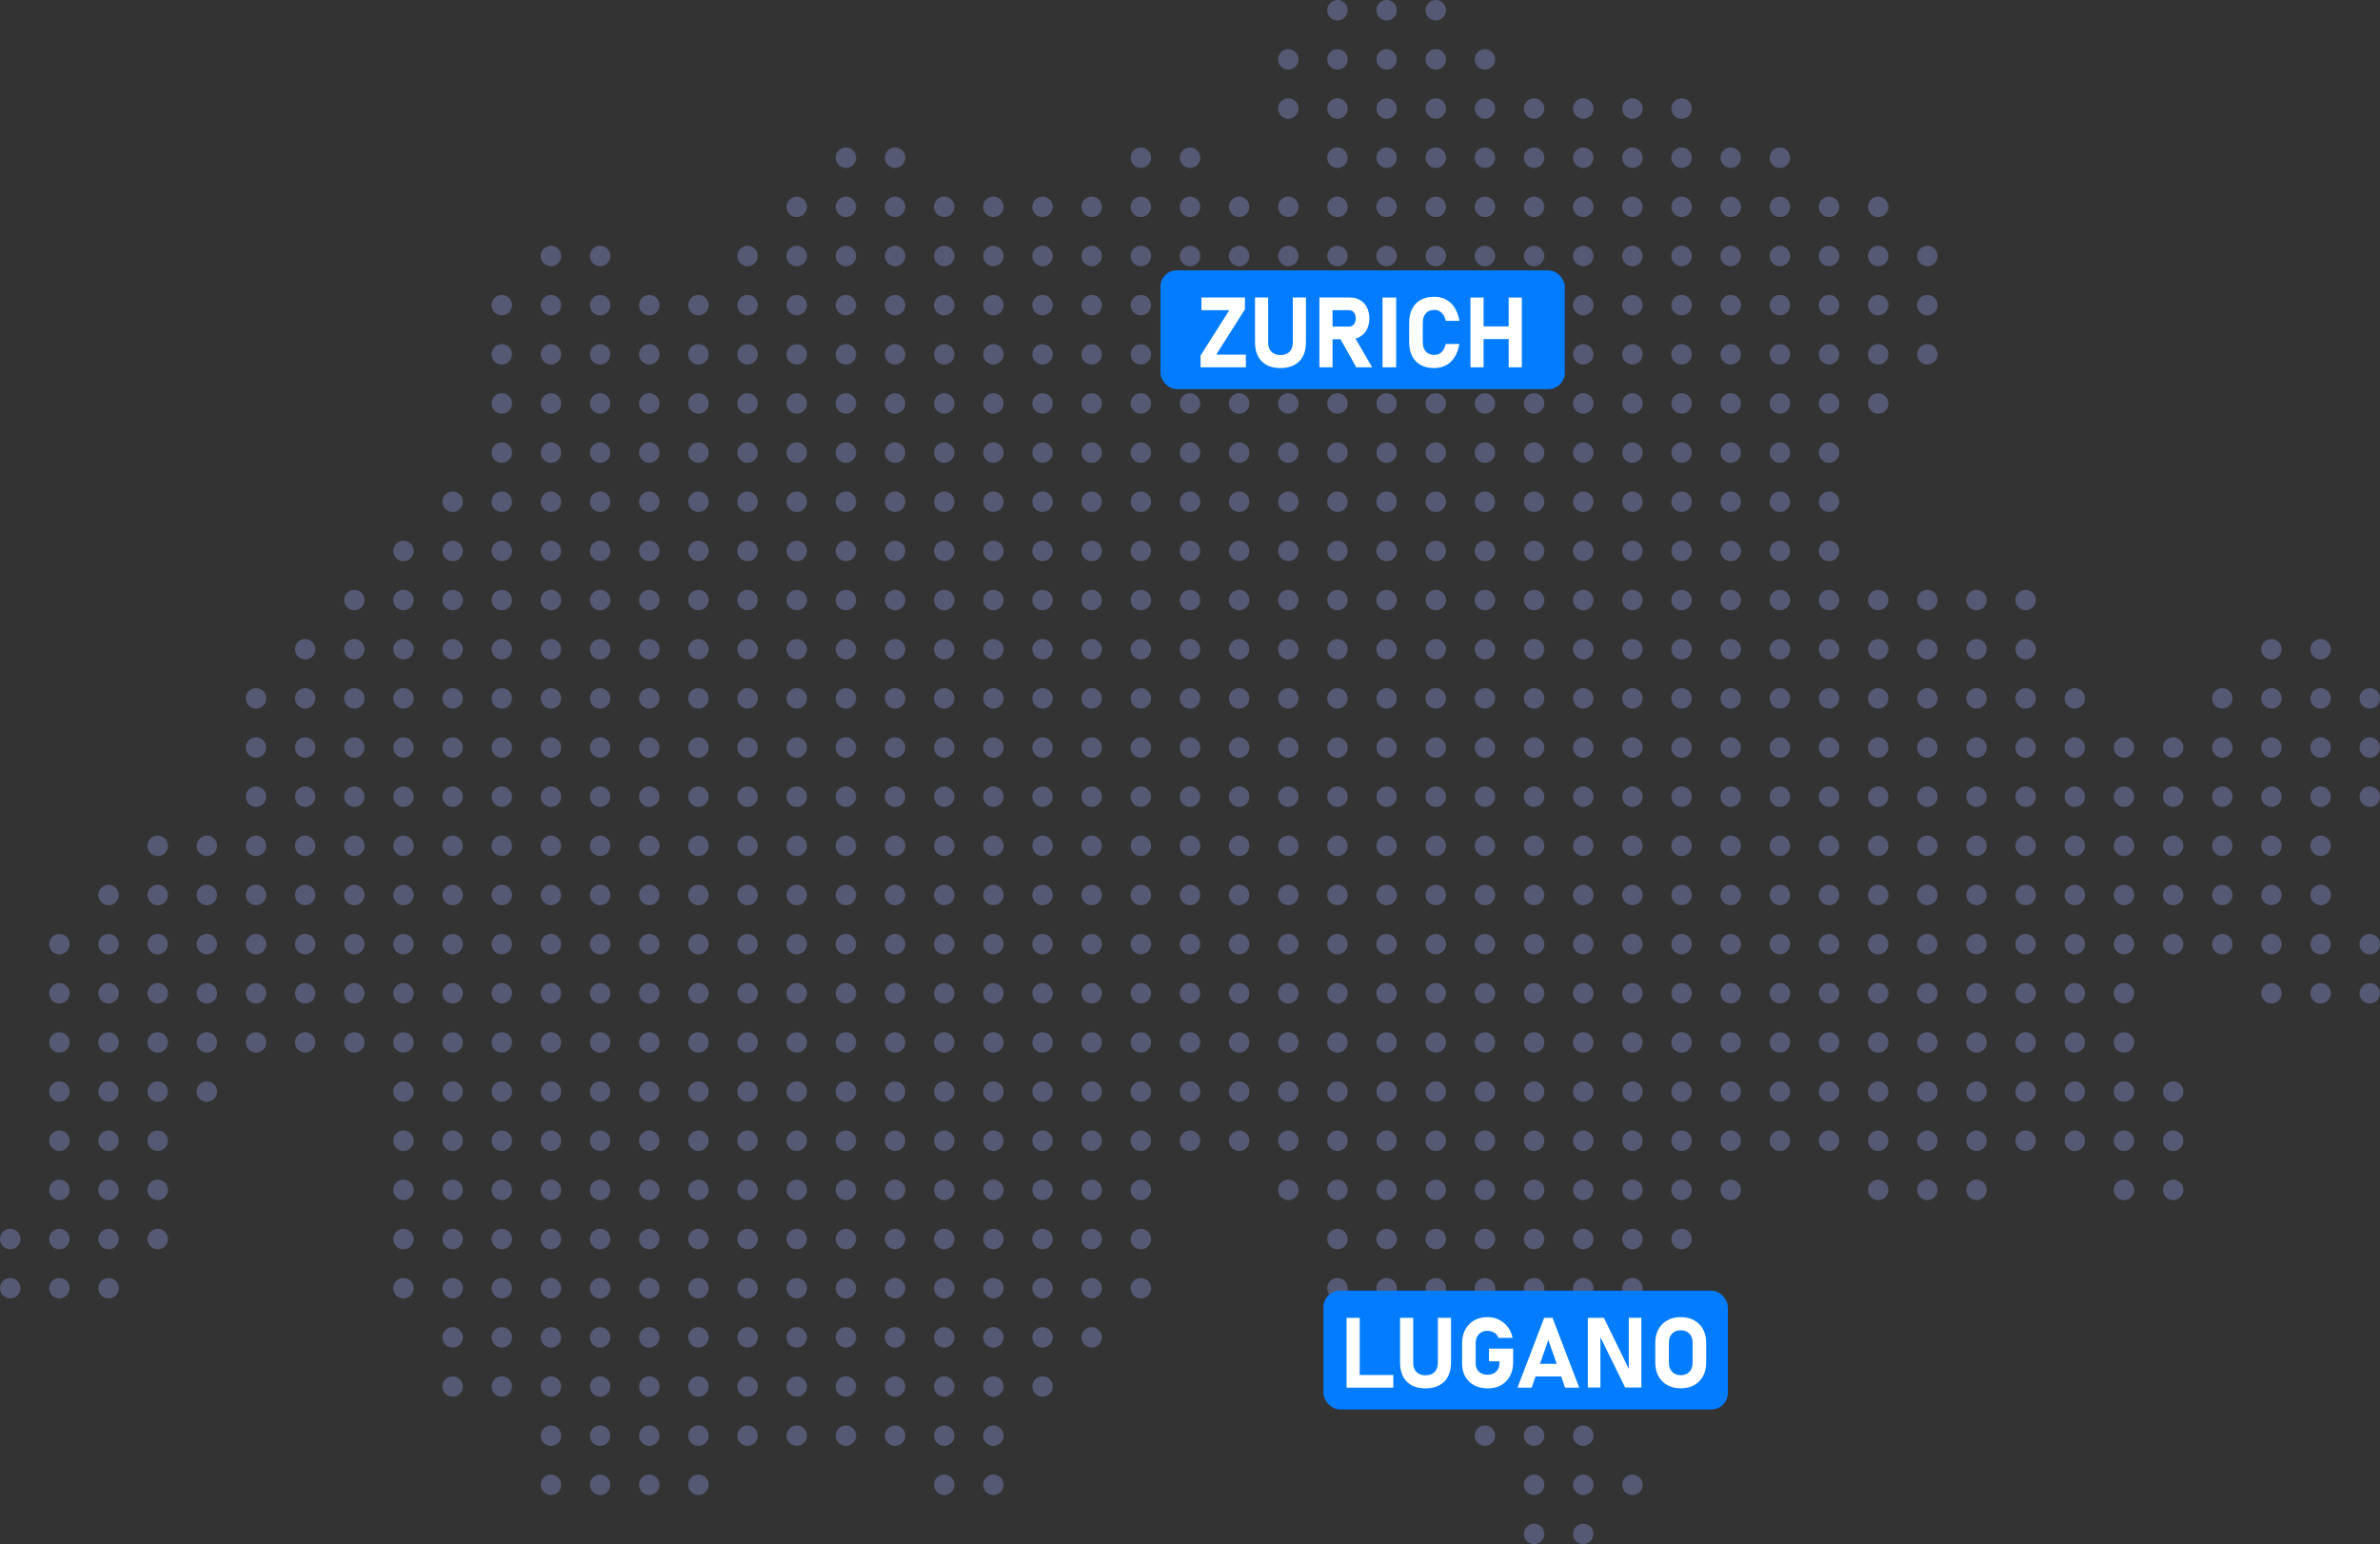 <?xml version="1.0" encoding="UTF-8"?>
<svg id="Layer_2" data-name="Layer 2" xmlns="http://www.w3.org/2000/svg" viewBox="0 0 581 377">
  <rect x="0" y="0" width="581" height="377" fill="#333333" stroke="none"/>
  <defs>
    <style>
      .cls-1 {
        fill: #fff;
      }

      .cls-2 {
        fill: #037cff;
      }

      .cls-3 {
        fill: #565973;
      }
    </style>
  </defs>
  <g id="comp_Switzerland">
    <g>
      <g>
        <circle class="cls-3" cx="386.5" cy="374.5" r="2.5"/>
        <circle class="cls-3" cx="374.5" cy="374.5" r="2.5"/>
      </g>
      <g>
        <circle class="cls-3" cx="398.5" cy="362.5" r="2.5"/>
        <circle class="cls-3" cx="386.5" cy="362.5" r="2.5"/>
        <circle class="cls-3" cx="374.5" cy="362.5" r="2.5"/>
        <circle class="cls-3" cx="242.5" cy="362.5" r="2.5"/>
        <circle class="cls-3" cx="230.5" cy="362.5" r="2.5"/>
        <circle class="cls-3" cx="170.5" cy="362.5" r="2.5"/>
        <circle class="cls-3" cx="158.5" cy="362.5" r="2.5"/>
        <circle class="cls-3" cx="146.5" cy="362.5" r="2.5"/>
        <circle class="cls-3" cx="134.5" cy="362.5" r="2.5"/>
      </g>
      <g>
        <circle class="cls-3" cx="386.5" cy="350.5" r="2.5"/>
        <circle class="cls-3" cx="374.5" cy="350.5" r="2.5"/>
        <circle class="cls-3" cx="362.5" cy="350.5" r="2.5"/>
        <circle class="cls-3" cx="242.5" cy="350.5" r="2.5"/>
        <circle class="cls-3" cx="230.5" cy="350.5" r="2.5"/>
        <circle class="cls-3" cx="218.5" cy="350.5" r="2.5"/>
        <circle class="cls-3" cx="206.5" cy="350.5" r="2.5"/>
        <circle class="cls-3" cx="194.5" cy="350.5" r="2.5"/>
        <circle class="cls-3" cx="182.5" cy="350.5" r="2.5"/>
        <circle class="cls-3" cx="170.5" cy="350.5" r="2.5"/>
        <circle class="cls-3" cx="158.5" cy="350.5" r="2.5"/>
        <circle class="cls-3" cx="146.5" cy="350.5" r="2.5"/>
        <circle class="cls-3" cx="134.5" cy="350.5" r="2.5"/>
      </g>
      <g>
        <circle class="cls-3" cx="386.5" cy="338.5" r="2.5"/>
        <circle class="cls-3" cx="374.5" cy="338.5" r="2.5"/>
        <circle class="cls-3" cx="362.5" cy="338.5" r="2.5"/>
        <circle class="cls-3" cx="254.5" cy="338.5" r="2.5"/>
        <circle class="cls-3" cx="242.5" cy="338.5" r="2.5"/>
        <circle class="cls-3" cx="230.5" cy="338.5" r="2.5"/>
        <circle class="cls-3" cx="218.5" cy="338.5" r="2.5"/>
        <circle class="cls-3" cx="206.5" cy="338.5" r="2.5"/>
        <circle class="cls-3" cx="194.5" cy="338.5" r="2.5"/>
        <circle class="cls-3" cx="182.5" cy="338.5" r="2.5"/>
        <circle class="cls-3" cx="170.5" cy="338.5" r="2.5"/>
        <circle class="cls-3" cx="158.5" cy="338.5" r="2.5"/>
        <circle class="cls-3" cx="146.5" cy="338.5" r="2.5"/>
        <circle class="cls-3" cx="134.5" cy="338.5" r="2.5"/>
        <circle class="cls-3" cx="122.5" cy="338.5" r="2.5"/>
        <circle class="cls-3" cx="110.5" cy="338.5" r="2.5"/>
      </g>
      <g>
        <circle class="cls-3" cx="398.5" cy="326.5" r="2.5"/>
        <circle class="cls-3" cx="386.5" cy="326.5" r="2.5"/>
        <circle class="cls-3" cx="374.5" cy="326.5" r="2.5"/>
        <circle class="cls-3" cx="362.5" cy="326.5" r="2.5"/>
        <circle class="cls-3" cx="350.5" cy="326.5" r="2.5"/>
        <circle class="cls-3" cx="338.5" cy="326.5" r="2.5"/>
        <circle class="cls-3" cx="266.5" cy="326.5" r="2.5"/>
        <circle class="cls-3" cx="254.5" cy="326.5" r="2.5"/>
        <circle class="cls-3" cx="242.5" cy="326.5" r="2.5"/>
        <circle class="cls-3" cx="230.5" cy="326.5" r="2.5"/>
        <circle class="cls-3" cx="218.5" cy="326.5" r="2.5"/>
        <circle class="cls-3" cx="206.5" cy="326.5" r="2.5"/>
        <circle class="cls-3" cx="194.5" cy="326.5" r="2.5"/>
        <circle class="cls-3" cx="182.5" cy="326.5" r="2.5"/>
        <circle class="cls-3" cx="170.5" cy="326.5" r="2.5"/>
        <circle class="cls-3" cx="158.5" cy="326.5" r="2.5"/>
        <circle class="cls-3" cx="146.5" cy="326.5" r="2.5"/>
        <circle class="cls-3" cx="134.5" cy="326.5" r="2.5"/>
        <circle class="cls-3" cx="122.5" cy="326.5" r="2.5"/>
        <circle class="cls-3" cx="110.5" cy="326.5" r="2.5"/>
      </g>
      <g>
        <circle class="cls-3" cx="398.5" cy="314.5" r="2.5"/>
        <circle class="cls-3" cx="386.5" cy="314.5" r="2.5"/>
        <circle class="cls-3" cx="374.5" cy="314.5" r="2.5"/>
        <circle class="cls-3" cx="362.5" cy="314.5" r="2.5"/>
        <circle class="cls-3" cx="350.5" cy="314.5" r="2.5"/>
        <circle class="cls-3" cx="338.5" cy="314.5" r="2.5"/>
        <circle class="cls-3" cx="326.5" cy="314.5" r="2.5"/>
        <circle class="cls-3" cx="278.5" cy="314.5" r="2.5"/>
        <circle class="cls-3" cx="266.5" cy="314.5" r="2.5"/>
        <circle class="cls-3" cx="254.5" cy="314.5" r="2.5"/>
        <circle class="cls-3" cx="242.5" cy="314.5" r="2.5"/>
        <circle class="cls-3" cx="230.5" cy="314.5" r="2.5"/>
        <circle class="cls-3" cx="218.5" cy="314.5" r="2.5"/>
        <circle class="cls-3" cx="206.5" cy="314.5" r="2.5"/>
        <circle class="cls-3" cx="194.5" cy="314.5" r="2.5"/>
        <circle class="cls-3" cx="182.5" cy="314.5" r="2.5"/>
        <circle class="cls-3" cx="170.5" cy="314.5" r="2.5"/>
        <circle class="cls-3" cx="158.5" cy="314.5" r="2.5"/>
        <circle class="cls-3" cx="146.5" cy="314.5" r="2.5"/>
        <circle class="cls-3" cx="134.5" cy="314.5" r="2.5"/>
        <circle class="cls-3" cx="122.5" cy="314.5" r="2.5"/>
        <circle class="cls-3" cx="110.5" cy="314.5" r="2.5"/>
        <circle class="cls-3" cx="98.5" cy="314.5" r="2.5"/>
        <circle class="cls-3" cx="26.5" cy="314.5" r="2.5"/>
        <circle class="cls-3" cx="14.5" cy="314.5" r="2.5"/>
        <circle class="cls-3" cx="2.5" cy="314.5" r="2.5"/>
      </g>
      <g>
        <circle class="cls-3" cx="410.5" cy="302.5" r="2.5"/>
        <circle class="cls-3" cx="398.5" cy="302.5" r="2.5"/>
        <circle class="cls-3" cx="386.5" cy="302.5" r="2.5"/>
        <circle class="cls-3" cx="374.5" cy="302.5" r="2.5"/>
        <circle class="cls-3" cx="362.5" cy="302.5" r="2.5"/>
        <circle class="cls-3" cx="350.5" cy="302.5" r="2.5"/>
        <circle class="cls-3" cx="338.5" cy="302.5" r="2.5"/>
        <circle class="cls-3" cx="326.5" cy="302.5" r="2.5"/>
        <circle class="cls-3" cx="278.5" cy="302.5" r="2.5"/>
        <circle class="cls-3" cx="266.5" cy="302.5" r="2.5"/>
        <circle class="cls-3" cx="254.5" cy="302.5" r="2.5"/>
        <circle class="cls-3" cx="242.5" cy="302.5" r="2.5"/>
        <circle class="cls-3" cx="230.5" cy="302.5" r="2.5"/>
        <circle class="cls-3" cx="218.5" cy="302.5" r="2.5"/>
        <circle class="cls-3" cx="206.5" cy="302.5" r="2.5"/>
        <circle class="cls-3" cx="194.5" cy="302.5" r="2.5"/>
        <circle class="cls-3" cx="182.5" cy="302.5" r="2.5"/>
        <circle class="cls-3" cx="170.5" cy="302.5" r="2.5"/>
        <circle class="cls-3" cx="158.5" cy="302.5" r="2.5"/>
        <circle class="cls-3" cx="146.5" cy="302.5" r="2.5"/>
        <circle class="cls-3" cx="134.5" cy="302.5" r="2.5"/>
        <circle class="cls-3" cx="122.5" cy="302.5" r="2.5"/>
        <circle class="cls-3" cx="110.5" cy="302.5" r="2.5"/>
        <circle class="cls-3" cx="98.5" cy="302.5" r="2.5"/>
        <circle class="cls-3" cx="38.5" cy="302.5" r="2.5"/>
        <circle class="cls-3" cx="26.5" cy="302.5" r="2.5"/>
        <circle class="cls-3" cx="14.5" cy="302.5" r="2.5"/>
        <circle class="cls-3" cx="2.5" cy="302.5" r="2.5"/>
      </g>
      <g>
        <circle class="cls-3" cx="530.5" cy="290.5" r="2.5"/>
        <circle class="cls-3" cx="518.5" cy="290.5" r="2.5"/>
        <circle class="cls-3" cx="482.5" cy="290.5" r="2.5"/>
        <circle class="cls-3" cx="470.5" cy="290.5" r="2.5"/>
        <circle class="cls-3" cx="458.5" cy="290.5" r="2.5"/>
        <circle class="cls-3" cx="422.5" cy="290.5" r="2.5"/>
        <circle class="cls-3" cx="410.5" cy="290.5" r="2.5"/>
        <circle class="cls-3" cx="398.5" cy="290.5" r="2.5"/>
        <circle class="cls-3" cx="386.5" cy="290.5" r="2.5"/>
        <circle class="cls-3" cx="374.5" cy="290.5" r="2.5"/>
        <circle class="cls-3" cx="362.5" cy="290.5" r="2.5"/>
        <circle class="cls-3" cx="350.5" cy="290.5" r="2.5"/>
        <circle class="cls-3" cx="338.5" cy="290.5" r="2.5"/>
        <circle class="cls-3" cx="326.5" cy="290.5" r="2.5"/>
        <circle class="cls-3" cx="314.5" cy="290.5" r="2.5"/>
        <circle class="cls-3" cx="278.5" cy="290.5" r="2.5"/>
        <circle class="cls-3" cx="266.5" cy="290.5" r="2.5"/>
        <circle class="cls-3" cx="254.5" cy="290.5" r="2.5"/>
        <circle class="cls-3" cx="242.5" cy="290.5" r="2.5"/>
        <circle class="cls-3" cx="230.5" cy="290.5" r="2.5"/>
        <circle class="cls-3" cx="218.5" cy="290.5" r="2.5"/>
        <circle class="cls-3" cx="206.5" cy="290.5" r="2.5"/>
        <circle class="cls-3" cx="194.5" cy="290.5" r="2.5"/>
        <circle class="cls-3" cx="182.5" cy="290.5" r="2.5"/>
        <circle class="cls-3" cx="170.5" cy="290.5" r="2.5"/>
        <circle class="cls-3" cx="158.5" cy="290.5" r="2.5"/>
        <circle class="cls-3" cx="146.5" cy="290.5" r="2.5"/>
        <circle class="cls-3" cx="134.5" cy="290.5" r="2.5"/>
        <circle class="cls-3" cx="122.5" cy="290.5" r="2.5"/>
        <circle class="cls-3" cx="110.5" cy="290.5" r="2.5"/>
        <circle class="cls-3" cx="98.5" cy="290.5" r="2.5"/>
        <circle class="cls-3" cx="38.5" cy="290.5" r="2.5"/>
        <circle class="cls-3" cx="26.5" cy="290.5" r="2.5"/>
        <circle class="cls-3" cx="14.5" cy="290.5" r="2.5"/>
      </g>
      <g>
        <circle class="cls-3" cx="530.5" cy="278.5" r="2.5"/>
        <circle class="cls-3" cx="518.5" cy="278.5" r="2.5"/>
        <circle class="cls-3" cx="506.5" cy="278.5" r="2.5"/>
        <circle class="cls-3" cx="494.5" cy="278.5" r="2.5"/>
        <circle class="cls-3" cx="482.5" cy="278.5" r="2.5"/>
        <circle class="cls-3" cx="470.5" cy="278.5" r="2.5"/>
        <circle class="cls-3" cx="458.5" cy="278.5" r="2.5"/>
        <circle class="cls-3" cx="446.5" cy="278.5" r="2.5"/>
        <circle class="cls-3" cx="434.5" cy="278.5" r="2.5"/>
        <circle class="cls-3" cx="422.5" cy="278.5" r="2.5"/>
        <circle class="cls-3" cx="410.5" cy="278.5" r="2.5"/>
        <circle class="cls-3" cx="398.5" cy="278.5" r="2.5"/>
        <circle class="cls-3" cx="386.5" cy="278.5" r="2.5"/>
        <circle class="cls-3" cx="374.5" cy="278.5" r="2.5"/>
        <circle class="cls-3" cx="362.5" cy="278.5" r="2.5"/>
        <circle class="cls-3" cx="350.5" cy="278.5" r="2.5"/>
        <circle class="cls-3" cx="338.5" cy="278.5" r="2.5"/>
        <circle class="cls-3" cx="326.5" cy="278.5" r="2.5"/>
        <circle class="cls-3" cx="314.5" cy="278.5" r="2.5"/>
        <circle class="cls-3" cx="302.5" cy="278.5" r="2.5"/>
        <circle class="cls-3" cx="290.5" cy="278.5" r="2.5"/>
        <circle class="cls-3" cx="278.5" cy="278.5" r="2.5"/>
        <circle class="cls-3" cx="266.5" cy="278.5" r="2.5"/>
        <circle class="cls-3" cx="254.5" cy="278.5" r="2.5"/>
        <circle class="cls-3" cx="242.5" cy="278.5" r="2.5"/>
        <circle class="cls-3" cx="230.5" cy="278.5" r="2.5"/>
        <circle class="cls-3" cx="218.5" cy="278.5" r="2.5"/>
        <circle class="cls-3" cx="206.5" cy="278.5" r="2.5"/>
        <circle class="cls-3" cx="194.5" cy="278.5" r="2.5"/>
        <circle class="cls-3" cx="182.5" cy="278.5" r="2.5"/>
        <circle class="cls-3" cx="170.5" cy="278.5" r="2.5"/>
        <circle class="cls-3" cx="158.5" cy="278.5" r="2.5"/>
        <circle class="cls-3" cx="146.5" cy="278.5" r="2.5"/>
        <circle class="cls-3" cx="134.5" cy="278.5" r="2.5"/>
        <circle class="cls-3" cx="122.5" cy="278.5" r="2.5"/>
        <circle class="cls-3" cx="110.5" cy="278.5" r="2.5"/>
        <circle class="cls-3" cx="98.5" cy="278.5" r="2.5"/>
        <circle class="cls-3" cx="38.5" cy="278.5" r="2.5"/>
        <circle class="cls-3" cx="26.5" cy="278.5" r="2.5"/>
        <circle class="cls-3" cx="14.5" cy="278.5" r="2.5"/>
      </g>
      <g>
        <circle class="cls-3" cx="530.5" cy="266.5" r="2.5"/>
        <circle class="cls-3" cx="518.5" cy="266.5" r="2.5"/>
        <circle class="cls-3" cx="506.5" cy="266.5" r="2.5"/>
        <circle class="cls-3" cx="494.5" cy="266.5" r="2.5"/>
        <circle class="cls-3" cx="482.5" cy="266.5" r="2.5"/>
        <circle class="cls-3" cx="470.5" cy="266.5" r="2.5"/>
        <circle class="cls-3" cx="458.5" cy="266.5" r="2.5"/>
        <circle class="cls-3" cx="446.5" cy="266.5" r="2.5"/>
        <circle class="cls-3" cx="434.5" cy="266.5" r="2.5"/>
        <circle class="cls-3" cx="422.5" cy="266.5" r="2.5"/>
        <circle class="cls-3" cx="410.5" cy="266.5" r="2.5"/>
        <circle class="cls-3" cx="398.5" cy="266.5" r="2.5"/>
        <circle class="cls-3" cx="386.5" cy="266.5" r="2.5"/>
        <circle class="cls-3" cx="374.5" cy="266.5" r="2.5"/>
        <circle class="cls-3" cx="362.5" cy="266.5" r="2.5"/>
        <circle class="cls-3" cx="350.5" cy="266.5" r="2.5"/>
        <circle class="cls-3" cx="338.5" cy="266.5" r="2.5"/>
        <circle class="cls-3" cx="326.5" cy="266.5" r="2.5"/>
        <circle class="cls-3" cx="314.5" cy="266.5" r="2.5"/>
        <circle class="cls-3" cx="302.5" cy="266.5" r="2.5"/>
        <circle class="cls-3" cx="290.5" cy="266.5" r="2.5"/>
        <circle class="cls-3" cx="278.5" cy="266.5" r="2.5"/>
        <circle class="cls-3" cx="266.5" cy="266.5" r="2.5"/>
        <circle class="cls-3" cx="254.5" cy="266.5" r="2.5"/>
        <circle class="cls-3" cx="242.5" cy="266.5" r="2.5"/>
        <circle class="cls-3" cx="230.5" cy="266.5" r="2.5"/>
        <circle class="cls-3" cx="218.5" cy="266.5" r="2.5"/>
        <circle class="cls-3" cx="206.5" cy="266.5" r="2.5"/>
        <circle class="cls-3" cx="194.5" cy="266.5" r="2.5"/>
        <circle class="cls-3" cx="182.5" cy="266.5" r="2.5"/>
        <circle class="cls-3" cx="170.5" cy="266.5" r="2.5"/>
        <circle class="cls-3" cx="158.5" cy="266.5" r="2.5"/>
        <circle class="cls-3" cx="146.5" cy="266.5" r="2.5"/>
        <circle class="cls-3" cx="134.5" cy="266.5" r="2.5"/>
        <circle class="cls-3" cx="122.5" cy="266.5" r="2.5"/>
        <circle class="cls-3" cx="110.5" cy="266.5" r="2.5"/>
        <circle class="cls-3" cx="98.5" cy="266.5" r="2.5"/>
        <circle class="cls-3" cx="50.5" cy="266.5" r="2.5"/>
        <circle class="cls-3" cx="38.5" cy="266.5" r="2.5"/>
        <circle class="cls-3" cx="26.5" cy="266.5" r="2.5"/>
        <circle class="cls-3" cx="14.5" cy="266.5" r="2.5"/>
      </g>
      <g>
        <circle class="cls-3" cx="518.5" cy="254.5" r="2.5"/>
        <circle class="cls-3" cx="506.5" cy="254.5" r="2.5"/>
        <circle class="cls-3" cx="494.5" cy="254.5" r="2.5"/>
        <circle class="cls-3" cx="482.5" cy="254.5" r="2.5"/>
        <circle class="cls-3" cx="470.5" cy="254.5" r="2.5"/>
        <circle class="cls-3" cx="458.5" cy="254.5" r="2.5"/>
        <circle class="cls-3" cx="446.5" cy="254.5" r="2.5"/>
        <circle class="cls-3" cx="434.5" cy="254.5" r="2.5"/>
        <circle class="cls-3" cx="422.5" cy="254.5" r="2.5"/>
        <circle class="cls-3" cx="410.5" cy="254.5" r="2.5"/>
        <circle class="cls-3" cx="398.5" cy="254.5" r="2.5"/>
        <circle class="cls-3" cx="386.5" cy="254.5" r="2.5"/>
        <circle class="cls-3" cx="374.5" cy="254.5" r="2.5"/>
        <circle class="cls-3" cx="362.5" cy="254.5" r="2.5"/>
        <circle class="cls-3" cx="350.5" cy="254.5" r="2.5"/>
        <circle class="cls-3" cx="338.5" cy="254.5" r="2.5"/>
        <circle class="cls-3" cx="326.5" cy="254.5" r="2.5"/>
        <circle class="cls-3" cx="314.5" cy="254.5" r="2.5"/>
        <circle class="cls-3" cx="302.5" cy="254.5" r="2.5"/>
        <circle class="cls-3" cx="290.5" cy="254.5" r="2.5"/>
        <circle class="cls-3" cx="278.5" cy="254.5" r="2.5"/>
        <circle class="cls-3" cx="266.5" cy="254.5" r="2.5"/>
        <circle class="cls-3" cx="254.5" cy="254.5" r="2.5"/>
        <circle class="cls-3" cx="242.5" cy="254.5" r="2.5"/>
        <circle class="cls-3" cx="230.5" cy="254.5" r="2.5"/>
        <circle class="cls-3" cx="218.5" cy="254.5" r="2.5"/>
        <circle class="cls-3" cx="206.5" cy="254.5" r="2.5"/>
        <circle class="cls-3" cx="194.5" cy="254.5" r="2.5"/>
        <circle class="cls-3" cx="182.5" cy="254.5" r="2.5"/>
        <circle class="cls-3" cx="170.5" cy="254.5" r="2.5"/>
        <circle class="cls-3" cx="158.5" cy="254.5" r="2.5"/>
        <circle class="cls-3" cx="146.5" cy="254.5" r="2.5"/>
        <circle class="cls-3" cx="134.5" cy="254.5" r="2.5"/>
        <circle class="cls-3" cx="122.5" cy="254.5" r="2.5"/>
        <circle class="cls-3" cx="110.5" cy="254.5" r="2.5"/>
        <circle class="cls-3" cx="98.5" cy="254.5" r="2.5"/>
        <circle class="cls-3" cx="86.5" cy="254.5" r="2.5"/>
        <circle class="cls-3" cx="74.5" cy="254.5" r="2.5"/>
        <circle class="cls-3" cx="62.5" cy="254.5" r="2.5"/>
        <circle class="cls-3" cx="50.5" cy="254.5" r="2.5"/>
        <circle class="cls-3" cx="38.5" cy="254.5" r="2.5"/>
        <circle class="cls-3" cx="26.5" cy="254.5" r="2.5"/>
        <circle class="cls-3" cx="14.5" cy="254.5" r="2.5"/>
      </g>
      <g>
        <circle class="cls-3" cx="578.5" cy="242.5" r="2.5"/>
        <circle class="cls-3" cx="566.5" cy="242.5" r="2.5"/>
        <circle class="cls-3" cx="554.5" cy="242.5" r="2.5"/>
        <circle class="cls-3" cx="518.5" cy="242.5" r="2.5"/>
        <circle class="cls-3" cx="506.5" cy="242.5" r="2.5"/>
        <circle class="cls-3" cx="494.5" cy="242.5" r="2.5"/>
        <circle class="cls-3" cx="482.5" cy="242.5" r="2.5"/>
        <circle class="cls-3" cx="470.5" cy="242.5" r="2.5"/>
        <circle class="cls-3" cx="458.5" cy="242.5" r="2.5"/>
        <circle class="cls-3" cx="446.5" cy="242.5" r="2.5"/>
        <circle class="cls-3" cx="434.5" cy="242.5" r="2.5"/>
        <circle class="cls-3" cx="422.5" cy="242.5" r="2.5"/>
        <circle class="cls-3" cx="410.5" cy="242.5" r="2.5"/>
        <circle class="cls-3" cx="398.5" cy="242.5" r="2.5"/>
        <circle class="cls-3" cx="386.5" cy="242.5" r="2.5"/>
        <circle class="cls-3" cx="374.5" cy="242.5" r="2.5"/>
        <circle class="cls-3" cx="362.5" cy="242.5" r="2.5"/>
        <circle class="cls-3" cx="350.5" cy="242.5" r="2.5"/>
        <circle class="cls-3" cx="338.5" cy="242.5" r="2.5"/>
        <circle class="cls-3" cx="326.5" cy="242.5" r="2.5"/>
        <circle class="cls-3" cx="314.5" cy="242.5" r="2.5"/>
        <circle class="cls-3" cx="302.5" cy="242.5" r="2.5"/>
        <circle class="cls-3" cx="290.5" cy="242.5" r="2.5"/>
        <circle class="cls-3" cx="278.5" cy="242.5" r="2.5"/>
        <circle class="cls-3" cx="266.5" cy="242.5" r="2.5"/>
        <circle class="cls-3" cx="254.5" cy="242.5" r="2.5"/>
        <circle class="cls-3" cx="242.5" cy="242.5" r="2.5"/>
        <circle class="cls-3" cx="230.5" cy="242.5" r="2.5"/>
        <circle class="cls-3" cx="218.5" cy="242.5" r="2.5"/>
        <circle class="cls-3" cx="206.5" cy="242.5" r="2.5"/>
        <circle class="cls-3" cx="194.5" cy="242.5" r="2.5"/>
        <circle class="cls-3" cx="182.5" cy="242.5" r="2.5"/>
        <circle class="cls-3" cx="170.5" cy="242.5" r="2.5"/>
        <circle class="cls-3" cx="158.5" cy="242.5" r="2.5"/>
        <circle class="cls-3" cx="146.5" cy="242.5" r="2.5"/>
        <circle class="cls-3" cx="134.5" cy="242.5" r="2.5"/>
        <circle class="cls-3" cx="122.5" cy="242.5" r="2.5"/>
        <circle class="cls-3" cx="110.5" cy="242.5" r="2.5"/>
        <circle class="cls-3" cx="98.5" cy="242.5" r="2.5"/>
        <circle class="cls-3" cx="86.5" cy="242.5" r="2.5"/>
        <circle class="cls-3" cx="74.5" cy="242.5" r="2.5"/>
        <circle class="cls-3" cx="62.5" cy="242.5" r="2.5"/>
        <circle class="cls-3" cx="50.5" cy="242.5" r="2.5"/>
        <circle class="cls-3" cx="38.5" cy="242.5" r="2.5"/>
        <circle class="cls-3" cx="26.5" cy="242.5" r="2.5"/>
        <circle class="cls-3" cx="14.5" cy="242.5" r="2.5"/>
      </g>
      <g>
        <circle class="cls-3" cx="578.5" cy="230.5" r="2.5"/>
        <circle class="cls-3" cx="566.5" cy="230.5" r="2.5"/>
        <circle class="cls-3" cx="554.5" cy="230.5" r="2.5"/>
        <circle class="cls-3" cx="542.5" cy="230.5" r="2.5"/>
        <circle class="cls-3" cx="530.5" cy="230.5" r="2.5"/>
        <circle class="cls-3" cx="518.5" cy="230.5" r="2.5"/>
        <circle class="cls-3" cx="506.5" cy="230.5" r="2.5"/>
        <circle class="cls-3" cx="494.5" cy="230.5" r="2.5"/>
        <circle class="cls-3" cx="482.5" cy="230.5" r="2.5"/>
        <circle class="cls-3" cx="470.5" cy="230.5" r="2.5"/>
        <circle class="cls-3" cx="458.5" cy="230.5" r="2.5"/>
        <circle class="cls-3" cx="446.5" cy="230.5" r="2.5"/>
        <circle class="cls-3" cx="434.5" cy="230.5" r="2.5"/>
        <circle class="cls-3" cx="422.5" cy="230.5" r="2.5"/>
        <circle class="cls-3" cx="410.5" cy="230.5" r="2.5"/>
        <circle class="cls-3" cx="398.5" cy="230.5" r="2.5"/>
        <circle class="cls-3" cx="386.5" cy="230.5" r="2.5"/>
        <circle class="cls-3" cx="374.5" cy="230.5" r="2.5"/>
        <circle class="cls-3" cx="362.5" cy="230.5" r="2.5"/>
        <circle class="cls-3" cx="350.5" cy="230.5" r="2.5"/>
        <circle class="cls-3" cx="338.5" cy="230.5" r="2.5"/>
        <circle class="cls-3" cx="326.5" cy="230.5" r="2.5"/>
        <circle class="cls-3" cx="314.5" cy="230.5" r="2.5"/>
        <circle class="cls-3" cx="302.5" cy="230.5" r="2.5"/>
        <circle class="cls-3" cx="290.5" cy="230.5" r="2.5"/>
        <circle class="cls-3" cx="278.5" cy="230.5" r="2.5"/>
        <circle class="cls-3" cx="266.5" cy="230.5" r="2.5"/>
        <circle class="cls-3" cx="254.5" cy="230.5" r="2.5"/>
        <circle class="cls-3" cx="242.5" cy="230.5" r="2.5"/>
        <circle class="cls-3" cx="230.5" cy="230.5" r="2.5"/>
        <circle class="cls-3" cx="218.5" cy="230.5" r="2.5"/>
        <circle class="cls-3" cx="206.5" cy="230.5" r="2.5"/>
        <circle class="cls-3" cx="194.5" cy="230.5" r="2.5"/>
        <circle class="cls-3" cx="182.5" cy="230.5" r="2.5"/>
        <circle class="cls-3" cx="170.5" cy="230.5" r="2.5"/>
        <circle class="cls-3" cx="158.5" cy="230.5" r="2.5"/>
        <circle class="cls-3" cx="146.5" cy="230.5" r="2.5"/>
        <circle class="cls-3" cx="134.5" cy="230.5" r="2.5"/>
        <circle class="cls-3" cx="122.5" cy="230.5" r="2.5"/>
        <circle class="cls-3" cx="110.5" cy="230.5" r="2.5"/>
        <circle class="cls-3" cx="98.5" cy="230.5" r="2.5"/>
        <circle class="cls-3" cx="86.5" cy="230.5" r="2.5"/>
        <circle class="cls-3" cx="74.5" cy="230.5" r="2.5"/>
        <circle class="cls-3" cx="62.5" cy="230.5" r="2.5"/>
        <circle class="cls-3" cx="50.5" cy="230.5" r="2.5"/>
        <circle class="cls-3" cx="38.5" cy="230.5" r="2.5"/>
        <circle class="cls-3" cx="26.5" cy="230.5" r="2.5"/>
        <circle class="cls-3" cx="14.5" cy="230.5" r="2.5"/>
      </g>
      <g>
        <circle class="cls-3" cx="566.5" cy="218.5" r="2.5"/>
        <circle class="cls-3" cx="554.5" cy="218.5" r="2.5"/>
        <circle class="cls-3" cx="542.5" cy="218.5" r="2.5"/>
        <circle class="cls-3" cx="530.5" cy="218.5" r="2.5"/>
        <circle class="cls-3" cx="518.5" cy="218.5" r="2.5"/>
        <circle class="cls-3" cx="506.5" cy="218.5" r="2.5"/>
        <circle class="cls-3" cx="494.5" cy="218.5" r="2.5"/>
        <circle class="cls-3" cx="482.5" cy="218.5" r="2.5"/>
        <circle class="cls-3" cx="470.5" cy="218.5" r="2.5"/>
        <circle class="cls-3" cx="458.5" cy="218.5" r="2.5"/>
        <circle class="cls-3" cx="446.5" cy="218.5" r="2.5"/>
        <circle class="cls-3" cx="434.5" cy="218.5" r="2.5"/>
        <circle class="cls-3" cx="422.5" cy="218.5" r="2.5"/>
        <circle class="cls-3" cx="410.5" cy="218.5" r="2.5"/>
        <circle class="cls-3" cx="398.5" cy="218.5" r="2.5"/>
        <circle class="cls-3" cx="386.5" cy="218.5" r="2.5"/>
        <circle class="cls-3" cx="374.5" cy="218.5" r="2.5"/>
        <circle class="cls-3" cx="362.5" cy="218.5" r="2.5"/>
        <circle class="cls-3" cx="350.5" cy="218.5" r="2.5"/>
        <circle class="cls-3" cx="338.5" cy="218.5" r="2.5"/>
        <circle class="cls-3" cx="326.5" cy="218.5" r="2.5"/>
        <circle class="cls-3" cx="314.5" cy="218.5" r="2.5"/>
        <circle class="cls-3" cx="302.5" cy="218.5" r="2.5"/>
        <circle class="cls-3" cx="290.5" cy="218.5" r="2.5"/>
        <circle class="cls-3" cx="278.5" cy="218.5" r="2.5"/>
        <circle class="cls-3" cx="266.5" cy="218.5" r="2.5"/>
        <circle class="cls-3" cx="254.5" cy="218.5" r="2.5"/>
        <circle class="cls-3" cx="242.5" cy="218.5" r="2.5"/>
        <circle class="cls-3" cx="230.5" cy="218.5" r="2.5"/>
        <circle class="cls-3" cx="218.5" cy="218.5" r="2.5"/>
        <circle class="cls-3" cx="206.5" cy="218.5" r="2.5"/>
        <circle class="cls-3" cx="194.5" cy="218.5" r="2.5"/>
        <circle class="cls-3" cx="182.5" cy="218.5" r="2.5"/>
        <circle class="cls-3" cx="170.5" cy="218.5" r="2.5"/>
        <circle class="cls-3" cx="158.5" cy="218.5" r="2.5"/>
        <circle class="cls-3" cx="146.5" cy="218.5" r="2.5"/>
        <circle class="cls-3" cx="134.5" cy="218.5" r="2.5"/>
        <circle class="cls-3" cx="122.5" cy="218.5" r="2.5"/>
        <circle class="cls-3" cx="110.5" cy="218.5" r="2.5"/>
        <circle class="cls-3" cx="98.5" cy="218.5" r="2.5"/>
        <circle class="cls-3" cx="86.5" cy="218.5" r="2.5"/>
        <circle class="cls-3" cx="74.5" cy="218.5" r="2.5"/>
        <circle class="cls-3" cx="62.5" cy="218.5" r="2.5"/>
        <circle class="cls-3" cx="50.5" cy="218.5" r="2.5"/>
        <circle class="cls-3" cx="38.5" cy="218.5" r="2.5"/>
        <circle class="cls-3" cx="26.5" cy="218.5" r="2.5"/>
      </g>
      <g>
        <circle class="cls-3" cx="566.5" cy="206.5" r="2.5"/>
        <circle class="cls-3" cx="554.5" cy="206.5" r="2.5"/>
        <circle class="cls-3" cx="542.5" cy="206.5" r="2.5"/>
        <circle class="cls-3" cx="530.5" cy="206.5" r="2.5"/>
        <circle class="cls-3" cx="518.5" cy="206.5" r="2.5"/>
        <circle class="cls-3" cx="506.5" cy="206.5" r="2.5"/>
        <circle class="cls-3" cx="494.5" cy="206.5" r="2.5"/>
        <circle class="cls-3" cx="482.5" cy="206.5" r="2.5"/>
        <circle class="cls-3" cx="470.5" cy="206.5" r="2.5"/>
        <circle class="cls-3" cx="458.5" cy="206.5" r="2.5"/>
        <circle class="cls-3" cx="446.5" cy="206.5" r="2.5"/>
        <circle class="cls-3" cx="434.5" cy="206.5" r="2.5"/>
        <circle class="cls-3" cx="422.5" cy="206.5" r="2.5"/>
        <circle class="cls-3" cx="410.5" cy="206.5" r="2.5"/>
        <circle class="cls-3" cx="398.5" cy="206.5" r="2.5"/>
        <circle class="cls-3" cx="386.5" cy="206.5" r="2.5"/>
        <circle class="cls-3" cx="374.5" cy="206.5" r="2.5"/>
        <circle class="cls-3" cx="362.5" cy="206.5" r="2.5"/>
        <circle class="cls-3" cx="350.5" cy="206.5" r="2.5"/>
        <circle class="cls-3" cx="338.5" cy="206.5" r="2.5"/>
        <circle class="cls-3" cx="326.5" cy="206.5" r="2.5"/>
        <circle class="cls-3" cx="314.5" cy="206.5" r="2.5"/>
        <circle class="cls-3" cx="302.5" cy="206.5" r="2.5"/>
        <circle class="cls-3" cx="290.5" cy="206.5" r="2.5"/>
        <circle class="cls-3" cx="278.5" cy="206.5" r="2.5"/>
        <circle class="cls-3" cx="266.5" cy="206.5" r="2.5"/>
        <circle class="cls-3" cx="254.5" cy="206.5" r="2.5"/>
        <circle class="cls-3" cx="242.5" cy="206.5" r="2.5"/>
        <circle class="cls-3" cx="230.5" cy="206.5" r="2.5"/>
        <circle class="cls-3" cx="218.5" cy="206.5" r="2.5"/>
        <circle class="cls-3" cx="206.5" cy="206.5" r="2.5"/>
        <circle class="cls-3" cx="194.5" cy="206.5" r="2.5"/>
        <circle class="cls-3" cx="182.5" cy="206.5" r="2.5"/>
        <circle class="cls-3" cx="170.5" cy="206.5" r="2.5"/>
        <circle class="cls-3" cx="158.5" cy="206.5" r="2.5"/>
        <circle class="cls-3" cx="146.5" cy="206.5" r="2.5"/>
        <circle class="cls-3" cx="134.5" cy="206.5" r="2.5"/>
        <circle class="cls-3" cx="122.5" cy="206.5" r="2.5"/>
        <circle class="cls-3" cx="110.5" cy="206.5" r="2.5"/>
        <circle class="cls-3" cx="98.5" cy="206.5" r="2.5"/>
        <circle class="cls-3" cx="86.5" cy="206.5" r="2.5"/>
        <circle class="cls-3" cx="74.5" cy="206.5" r="2.5"/>
        <circle class="cls-3" cx="62.5" cy="206.5" r="2.5"/>
        <circle class="cls-3" cx="50.5" cy="206.5" r="2.5"/>
        <circle class="cls-3" cx="38.5" cy="206.5" r="2.5"/>
      </g>
      <g>
        <circle class="cls-3" cx="578.5" cy="194.5" r="2.5"/>
        <circle class="cls-3" cx="566.5" cy="194.5" r="2.5"/>
        <circle class="cls-3" cx="554.5" cy="194.5" r="2.5"/>
        <circle class="cls-3" cx="542.5" cy="194.5" r="2.5"/>
        <circle class="cls-3" cx="530.5" cy="194.5" r="2.5"/>
        <circle class="cls-3" cx="518.5" cy="194.5" r="2.5"/>
        <circle class="cls-3" cx="506.5" cy="194.5" r="2.5"/>
        <circle class="cls-3" cx="494.5" cy="194.5" r="2.5"/>
        <circle class="cls-3" cx="482.5" cy="194.5" r="2.5"/>
        <circle class="cls-3" cx="470.5" cy="194.5" r="2.5"/>
        <circle class="cls-3" cx="458.5" cy="194.5" r="2.5"/>
        <circle class="cls-3" cx="446.5" cy="194.5" r="2.5"/>
        <circle class="cls-3" cx="434.5" cy="194.5" r="2.5"/>
        <circle class="cls-3" cx="422.5" cy="194.5" r="2.5"/>
        <circle class="cls-3" cx="410.5" cy="194.5" r="2.5"/>
        <circle class="cls-3" cx="398.5" cy="194.5" r="2.5"/>
        <circle class="cls-3" cx="386.5" cy="194.5" r="2.5"/>
        <circle class="cls-3" cx="374.5" cy="194.5" r="2.5"/>
        <circle class="cls-3" cx="362.5" cy="194.5" r="2.5"/>
        <circle class="cls-3" cx="350.5" cy="194.5" r="2.5"/>
        <circle class="cls-3" cx="338.5" cy="194.5" r="2.5"/>
        <circle class="cls-3" cx="326.5" cy="194.5" r="2.5"/>
        <circle class="cls-3" cx="314.5" cy="194.5" r="2.5"/>
        <circle class="cls-3" cx="302.5" cy="194.5" r="2.5"/>
        <circle class="cls-3" cx="290.5" cy="194.5" r="2.5"/>
        <circle class="cls-3" cx="278.5" cy="194.5" r="2.5"/>
        <circle class="cls-3" cx="266.5" cy="194.5" r="2.5"/>
        <circle class="cls-3" cx="254.5" cy="194.5" r="2.5"/>
        <circle class="cls-3" cx="242.5" cy="194.5" r="2.5"/>
        <circle class="cls-3" cx="230.5" cy="194.5" r="2.5"/>
        <circle class="cls-3" cx="218.5" cy="194.5" r="2.5"/>
        <circle class="cls-3" cx="206.5" cy="194.5" r="2.5"/>
        <circle class="cls-3" cx="194.5" cy="194.5" r="2.5"/>
        <circle class="cls-3" cx="182.5" cy="194.5" r="2.5"/>
        <circle class="cls-3" cx="170.5" cy="194.5" r="2.5"/>
        <circle class="cls-3" cx="158.5" cy="194.5" r="2.5"/>
        <circle class="cls-3" cx="146.5" cy="194.5" r="2.5"/>
        <circle class="cls-3" cx="134.5" cy="194.5" r="2.5"/>
        <circle class="cls-3" cx="122.5" cy="194.5" r="2.5"/>
        <circle class="cls-3" cx="110.5" cy="194.5" r="2.5"/>
        <circle class="cls-3" cx="98.5" cy="194.5" r="2.5"/>
        <circle class="cls-3" cx="86.5" cy="194.5" r="2.5"/>
        <circle class="cls-3" cx="74.5" cy="194.5" r="2.5"/>
        <circle class="cls-3" cx="62.5" cy="194.5" r="2.5"/>
      </g>
      <g>
        <circle class="cls-3" cx="578.5" cy="182.5" r="2.5"/>
        <circle class="cls-3" cx="566.5" cy="182.5" r="2.5"/>
        <circle class="cls-3" cx="554.5" cy="182.5" r="2.5"/>
        <circle class="cls-3" cx="542.5" cy="182.5" r="2.5"/>
        <circle class="cls-3" cx="530.5" cy="182.5" r="2.5"/>
        <circle class="cls-3" cx="518.5" cy="182.5" r="2.5"/>
        <circle class="cls-3" cx="506.5" cy="182.5" r="2.5"/>
        <circle class="cls-3" cx="494.5" cy="182.5" r="2.5"/>
        <circle class="cls-3" cx="482.5" cy="182.5" r="2.5"/>
        <circle class="cls-3" cx="470.5" cy="182.5" r="2.5"/>
        <circle class="cls-3" cx="458.5" cy="182.5" r="2.5"/>
        <circle class="cls-3" cx="446.5" cy="182.5" r="2.5"/>
        <circle class="cls-3" cx="434.5" cy="182.5" r="2.5"/>
        <circle class="cls-3" cx="422.5" cy="182.5" r="2.5"/>
        <circle class="cls-3" cx="410.5" cy="182.5" r="2.5"/>
        <circle class="cls-3" cx="398.5" cy="182.5" r="2.5"/>
        <circle class="cls-3" cx="386.5" cy="182.5" r="2.5"/>
        <circle class="cls-3" cx="374.5" cy="182.5" r="2.5"/>
        <circle class="cls-3" cx="362.5" cy="182.5" r="2.5"/>
        <circle class="cls-3" cx="350.5" cy="182.5" r="2.5"/>
        <circle class="cls-3" cx="338.5" cy="182.5" r="2.5"/>
        <circle class="cls-3" cx="326.5" cy="182.5" r="2.5"/>
        <circle class="cls-3" cx="314.5" cy="182.5" r="2.5"/>
        <circle class="cls-3" cx="302.5" cy="182.5" r="2.5"/>
        <circle class="cls-3" cx="290.5" cy="182.5" r="2.5"/>
        <circle class="cls-3" cx="278.5" cy="182.5" r="2.5"/>
        <circle class="cls-3" cx="266.5" cy="182.5" r="2.5"/>
        <circle class="cls-3" cx="254.5" cy="182.5" r="2.5"/>
        <circle class="cls-3" cx="242.5" cy="182.5" r="2.5"/>
        <circle class="cls-3" cx="230.5" cy="182.5" r="2.5"/>
        <circle class="cls-3" cx="218.5" cy="182.5" r="2.5"/>
        <circle class="cls-3" cx="206.5" cy="182.5" r="2.5"/>
        <circle class="cls-3" cx="194.5" cy="182.5" r="2.5"/>
        <circle class="cls-3" cx="182.5" cy="182.5" r="2.5"/>
        <circle class="cls-3" cx="170.5" cy="182.5" r="2.5"/>
        <circle class="cls-3" cx="158.5" cy="182.5" r="2.5"/>
        <circle class="cls-3" cx="146.5" cy="182.5" r="2.5"/>
        <circle class="cls-3" cx="134.5" cy="182.5" r="2.5"/>
        <circle class="cls-3" cx="122.5" cy="182.5" r="2.5"/>
        <circle class="cls-3" cx="110.5" cy="182.5" r="2.5"/>
        <circle class="cls-3" cx="98.5" cy="182.5" r="2.5"/>
        <circle class="cls-3" cx="86.5" cy="182.5" r="2.5"/>
        <circle class="cls-3" cx="74.5" cy="182.5" r="2.5"/>
        <circle class="cls-3" cx="62.5" cy="182.5" r="2.5"/>
      </g>
      <g>
        <circle class="cls-3" cx="578.5" cy="170.5" r="2.5"/>
        <circle class="cls-3" cx="566.5" cy="170.5" r="2.5"/>
        <circle class="cls-3" cx="554.5" cy="170.5" r="2.5"/>
        <circle class="cls-3" cx="542.5" cy="170.5" r="2.5"/>
        <circle class="cls-3" cx="506.5" cy="170.5" r="2.5"/>
        <circle class="cls-3" cx="494.5" cy="170.5" r="2.5"/>
        <circle class="cls-3" cx="482.5" cy="170.5" r="2.5"/>
        <circle class="cls-3" cx="470.5" cy="170.5" r="2.5"/>
        <circle class="cls-3" cx="458.5" cy="170.5" r="2.5"/>
        <circle class="cls-3" cx="446.5" cy="170.5" r="2.5"/>
        <circle class="cls-3" cx="434.5" cy="170.5" r="2.5"/>
        <circle class="cls-3" cx="422.5" cy="170.5" r="2.5"/>
        <circle class="cls-3" cx="410.5" cy="170.5" r="2.5"/>
        <circle class="cls-3" cx="398.5" cy="170.5" r="2.5"/>
        <circle class="cls-3" cx="386.5" cy="170.5" r="2.5"/>
        <circle class="cls-3" cx="374.5" cy="170.5" r="2.5"/>
        <circle class="cls-3" cx="362.5" cy="170.5" r="2.5"/>
        <circle class="cls-3" cx="350.5" cy="170.5" r="2.5"/>
        <circle class="cls-3" cx="338.5" cy="170.5" r="2.5"/>
        <circle class="cls-3" cx="326.5" cy="170.5" r="2.5"/>
        <circle class="cls-3" cx="314.5" cy="170.5" r="2.5"/>
        <circle class="cls-3" cx="302.5" cy="170.5" r="2.5"/>
        <circle class="cls-3" cx="290.5" cy="170.5" r="2.5"/>
        <circle class="cls-3" cx="278.5" cy="170.5" r="2.5"/>
        <circle class="cls-3" cx="266.5" cy="170.5" r="2.5"/>
        <circle class="cls-3" cx="254.5" cy="170.5" r="2.5"/>
        <circle class="cls-3" cx="242.5" cy="170.5" r="2.5"/>
        <circle class="cls-3" cx="230.5" cy="170.5" r="2.5"/>
        <circle class="cls-3" cx="218.5" cy="170.5" r="2.5"/>
        <circle class="cls-3" cx="206.5" cy="170.5" r="2.5"/>
        <circle class="cls-3" cx="194.5" cy="170.5" r="2.5"/>
        <circle class="cls-3" cx="182.5" cy="170.5" r="2.5"/>
        <circle class="cls-3" cx="170.5" cy="170.5" r="2.5"/>
        <circle class="cls-3" cx="158.5" cy="170.5" r="2.5"/>
        <circle class="cls-3" cx="146.5" cy="170.5" r="2.5"/>
        <circle class="cls-3" cx="134.5" cy="170.5" r="2.5"/>
        <circle class="cls-3" cx="122.5" cy="170.5" r="2.5"/>
        <circle class="cls-3" cx="110.5" cy="170.5" r="2.5"/>
        <circle class="cls-3" cx="98.5" cy="170.5" r="2.5"/>
        <circle class="cls-3" cx="86.5" cy="170.5" r="2.5"/>
        <circle class="cls-3" cx="74.5" cy="170.5" r="2.5"/>
        <circle class="cls-3" cx="62.5" cy="170.5" r="2.5"/>
      </g>
      <g>
        <circle class="cls-3" cx="566.5" cy="158.5" r="2.5"/>
        <circle class="cls-3" cx="554.5" cy="158.5" r="2.5"/>
        <circle class="cls-3" cx="494.5" cy="158.5" r="2.5"/>
        <circle class="cls-3" cx="482.5" cy="158.5" r="2.5"/>
        <circle class="cls-3" cx="470.5" cy="158.5" r="2.5"/>
        <circle class="cls-3" cx="458.5" cy="158.5" r="2.5"/>
        <circle class="cls-3" cx="446.5" cy="158.5" r="2.5"/>
        <circle class="cls-3" cx="434.5" cy="158.5" r="2.5"/>
        <circle class="cls-3" cx="422.5" cy="158.5" r="2.5"/>
        <circle class="cls-3" cx="410.5" cy="158.5" r="2.5"/>
        <circle class="cls-3" cx="398.5" cy="158.5" r="2.5"/>
        <circle class="cls-3" cx="386.5" cy="158.5" r="2.5"/>
        <circle class="cls-3" cx="374.5" cy="158.5" r="2.5"/>
        <circle class="cls-3" cx="362.5" cy="158.5" r="2.5"/>
        <circle class="cls-3" cx="350.5" cy="158.5" r="2.5"/>
        <circle class="cls-3" cx="338.5" cy="158.5" r="2.5"/>
        <circle class="cls-3" cx="326.5" cy="158.5" r="2.5"/>
        <circle class="cls-3" cx="314.5" cy="158.5" r="2.5"/>
        <circle class="cls-3" cx="302.5" cy="158.5" r="2.5"/>
        <circle class="cls-3" cx="290.5" cy="158.5" r="2.5"/>
        <circle class="cls-3" cx="278.5" cy="158.5" r="2.5"/>
        <circle class="cls-3" cx="266.5" cy="158.5" r="2.5"/>
        <circle class="cls-3" cx="254.5" cy="158.5" r="2.5"/>
        <circle class="cls-3" cx="242.5" cy="158.5" r="2.5"/>
        <circle class="cls-3" cx="230.5" cy="158.5" r="2.5"/>
        <circle class="cls-3" cx="218.5" cy="158.5" r="2.5"/>
        <circle class="cls-3" cx="206.5" cy="158.5" r="2.5"/>
        <circle class="cls-3" cx="194.5" cy="158.5" r="2.5"/>
        <circle class="cls-3" cx="182.5" cy="158.5" r="2.5"/>
        <circle class="cls-3" cx="170.5" cy="158.5" r="2.5"/>
        <circle class="cls-3" cx="158.5" cy="158.5" r="2.5"/>
        <circle class="cls-3" cx="146.5" cy="158.5" r="2.5"/>
        <circle class="cls-3" cx="134.5" cy="158.5" r="2.5"/>
        <circle class="cls-3" cx="122.5" cy="158.5" r="2.5"/>
        <circle class="cls-3" cx="110.5" cy="158.5" r="2.5"/>
        <circle class="cls-3" cx="98.5" cy="158.5" r="2.5"/>
        <circle class="cls-3" cx="86.5" cy="158.5" r="2.5"/>
        <circle class="cls-3" cx="74.5" cy="158.5" r="2.5"/>
      </g>
      <g>
        <circle class="cls-3" cx="494.5" cy="146.5" r="2.5"/>
        <circle class="cls-3" cx="482.5" cy="146.5" r="2.5"/>
        <circle class="cls-3" cx="470.5" cy="146.5" r="2.5"/>
        <circle class="cls-3" cx="458.5" cy="146.5" r="2.5"/>
        <circle class="cls-3" cx="446.5" cy="146.5" r="2.5"/>
        <circle class="cls-3" cx="434.5" cy="146.5" r="2.5"/>
        <circle class="cls-3" cx="422.5" cy="146.5" r="2.5"/>
        <circle class="cls-3" cx="410.5" cy="146.5" r="2.5"/>
        <circle class="cls-3" cx="398.5" cy="146.5" r="2.5"/>
        <circle class="cls-3" cx="386.5" cy="146.5" r="2.5"/>
        <circle class="cls-3" cx="374.5" cy="146.5" r="2.5"/>
        <circle class="cls-3" cx="362.5" cy="146.5" r="2.5"/>
        <circle class="cls-3" cx="350.5" cy="146.5" r="2.5"/>
        <circle class="cls-3" cx="338.5" cy="146.5" r="2.5"/>
        <circle class="cls-3" cx="326.5" cy="146.5" r="2.5"/>
        <circle class="cls-3" cx="314.5" cy="146.5" r="2.5"/>
        <circle class="cls-3" cx="302.5" cy="146.5" r="2.5"/>
        <circle class="cls-3" cx="290.5" cy="146.5" r="2.5"/>
        <circle class="cls-3" cx="278.5" cy="146.5" r="2.5"/>
        <circle class="cls-3" cx="266.5" cy="146.5" r="2.5"/>
        <circle class="cls-3" cx="254.5" cy="146.5" r="2.5"/>
        <circle class="cls-3" cx="242.5" cy="146.5" r="2.5"/>
        <circle class="cls-3" cx="230.5" cy="146.5" r="2.5"/>
        <circle class="cls-3" cx="218.5" cy="146.5" r="2.5"/>
        <circle class="cls-3" cx="206.5" cy="146.5" r="2.5"/>
        <circle class="cls-3" cx="194.5" cy="146.5" r="2.5"/>
        <circle class="cls-3" cx="182.5" cy="146.5" r="2.5"/>
        <circle class="cls-3" cx="170.5" cy="146.5" r="2.5"/>
        <circle class="cls-3" cx="158.5" cy="146.5" r="2.5"/>
        <circle class="cls-3" cx="146.5" cy="146.5" r="2.5"/>
        <circle class="cls-3" cx="134.5" cy="146.5" r="2.5"/>
        <circle class="cls-3" cx="122.5" cy="146.5" r="2.5"/>
        <circle class="cls-3" cx="110.5" cy="146.5" r="2.5"/>
        <circle class="cls-3" cx="98.5" cy="146.5" r="2.5"/>
        <circle class="cls-3" cx="86.5" cy="146.5" r="2.5"/>
      </g>
      <g>
        <circle class="cls-3" cx="446.5" cy="134.5" r="2.5"/>
        <circle class="cls-3" cx="434.5" cy="134.5" r="2.5"/>
        <circle class="cls-3" cx="422.5" cy="134.5" r="2.5"/>
        <circle class="cls-3" cx="410.5" cy="134.5" r="2.5"/>
        <circle class="cls-3" cx="398.5" cy="134.5" r="2.5"/>
        <circle class="cls-3" cx="386.5" cy="134.5" r="2.5"/>
        <circle class="cls-3" cx="374.5" cy="134.5" r="2.5"/>
        <circle class="cls-3" cx="362.5" cy="134.5" r="2.5"/>
        <circle class="cls-3" cx="350.5" cy="134.5" r="2.5"/>
        <circle class="cls-3" cx="338.5" cy="134.5" r="2.5"/>
        <circle class="cls-3" cx="326.5" cy="134.5" r="2.5"/>
        <circle class="cls-3" cx="314.5" cy="134.5" r="2.5"/>
        <circle class="cls-3" cx="302.5" cy="134.5" r="2.5"/>
        <circle class="cls-3" cx="290.5" cy="134.5" r="2.5"/>
        <circle class="cls-3" cx="278.5" cy="134.5" r="2.5"/>
        <circle class="cls-3" cx="266.5" cy="134.5" r="2.5"/>
        <circle class="cls-3" cx="254.5" cy="134.5" r="2.5"/>
        <circle class="cls-3" cx="242.5" cy="134.5" r="2.5"/>
        <circle class="cls-3" cx="230.5" cy="134.5" r="2.5"/>
        <circle class="cls-3" cx="218.5" cy="134.5" r="2.5"/>
        <circle class="cls-3" cx="206.5" cy="134.5" r="2.5"/>
        <circle class="cls-3" cx="194.5" cy="134.5" r="2.5"/>
        <circle class="cls-3" cx="182.5" cy="134.5" r="2.5"/>
        <circle class="cls-3" cx="170.5" cy="134.5" r="2.5"/>
        <circle class="cls-3" cx="158.5" cy="134.5" r="2.5"/>
        <circle class="cls-3" cx="146.5" cy="134.5" r="2.5"/>
        <circle class="cls-3" cx="134.5" cy="134.5" r="2.5"/>
        <circle class="cls-3" cx="122.5" cy="134.5" r="2.5"/>
        <circle class="cls-3" cx="110.5" cy="134.5" r="2.5"/>
        <circle class="cls-3" cx="98.5" cy="134.5" r="2.5"/>
      </g>
      <g>
        <circle class="cls-3" cx="446.5" cy="122.5" r="2.5"/>
        <circle class="cls-3" cx="434.5" cy="122.5" r="2.5"/>
        <circle class="cls-3" cx="422.5" cy="122.5" r="2.5"/>
        <circle class="cls-3" cx="410.5" cy="122.5" r="2.5"/>
        <circle class="cls-3" cx="398.5" cy="122.5" r="2.5"/>
        <circle class="cls-3" cx="386.5" cy="122.5" r="2.5"/>
        <circle class="cls-3" cx="374.5" cy="122.5" r="2.5"/>
        <circle class="cls-3" cx="362.5" cy="122.5" r="2.5"/>
        <circle class="cls-3" cx="350.5" cy="122.5" r="2.5"/>
        <circle class="cls-3" cx="338.5" cy="122.5" r="2.5"/>
        <circle class="cls-3" cx="326.5" cy="122.5" r="2.5"/>
        <circle class="cls-3" cx="314.5" cy="122.5" r="2.5"/>
        <circle class="cls-3" cx="302.5" cy="122.5" r="2.5"/>
        <circle class="cls-3" cx="290.5" cy="122.5" r="2.5"/>
        <circle class="cls-3" cx="278.5" cy="122.5" r="2.5"/>
        <circle class="cls-3" cx="266.5" cy="122.5" r="2.5"/>
        <circle class="cls-3" cx="254.5" cy="122.5" r="2.5"/>
        <circle class="cls-3" cx="242.5" cy="122.5" r="2.5"/>
        <circle class="cls-3" cx="230.5" cy="122.5" r="2.5"/>
        <circle class="cls-3" cx="218.5" cy="122.5" r="2.5"/>
        <circle class="cls-3" cx="206.5" cy="122.5" r="2.5"/>
        <circle class="cls-3" cx="194.5" cy="122.5" r="2.5"/>
        <circle class="cls-3" cx="182.5" cy="122.5" r="2.5"/>
        <circle class="cls-3" cx="170.5" cy="122.5" r="2.5"/>
        <circle class="cls-3" cx="158.5" cy="122.5" r="2.5"/>
        <circle class="cls-3" cx="146.5" cy="122.5" r="2.5"/>
        <circle class="cls-3" cx="134.5" cy="122.5" r="2.5"/>
        <circle class="cls-3" cx="122.5" cy="122.5" r="2.5"/>
        <circle class="cls-3" cx="110.5" cy="122.5" r="2.5"/>
      </g>
      <g>
        <circle class="cls-3" cx="446.5" cy="110.5" r="2.5"/>
        <circle class="cls-3" cx="434.5" cy="110.5" r="2.5"/>
        <circle class="cls-3" cx="422.5" cy="110.5" r="2.5"/>
        <circle class="cls-3" cx="410.5" cy="110.5" r="2.5"/>
        <circle class="cls-3" cx="398.5" cy="110.5" r="2.5"/>
        <circle class="cls-3" cx="386.5" cy="110.5" r="2.5"/>
        <circle class="cls-3" cx="374.5" cy="110.5" r="2.5"/>
        <circle class="cls-3" cx="362.5" cy="110.5" r="2.5"/>
        <circle class="cls-3" cx="350.5" cy="110.5" r="2.5"/>
        <circle class="cls-3" cx="338.5" cy="110.5" r="2.5"/>
        <circle class="cls-3" cx="326.5" cy="110.5" r="2.5"/>
        <circle class="cls-3" cx="314.5" cy="110.5" r="2.5"/>
        <circle class="cls-3" cx="302.5" cy="110.5" r="2.5"/>
        <circle class="cls-3" cx="290.5" cy="110.5" r="2.5"/>
        <circle class="cls-3" cx="278.5" cy="110.5" r="2.5"/>
        <circle class="cls-3" cx="266.5" cy="110.5" r="2.5"/>
        <circle class="cls-3" cx="254.5" cy="110.5" r="2.5"/>
        <circle class="cls-3" cx="242.5" cy="110.5" r="2.5"/>
        <circle class="cls-3" cx="230.5" cy="110.5" r="2.5"/>
        <circle class="cls-3" cx="218.5" cy="110.5" r="2.5"/>
        <circle class="cls-3" cx="206.5" cy="110.5" r="2.5"/>
        <circle class="cls-3" cx="194.5" cy="110.5" r="2.5"/>
        <circle class="cls-3" cx="182.5" cy="110.5" r="2.5"/>
        <circle class="cls-3" cx="170.5" cy="110.5" r="2.5"/>
        <circle class="cls-3" cx="158.5" cy="110.5" r="2.5"/>
        <circle class="cls-3" cx="146.5" cy="110.5" r="2.5"/>
        <circle class="cls-3" cx="134.5" cy="110.5" r="2.5"/>
        <circle class="cls-3" cx="122.5" cy="110.5" r="2.5"/>
      </g>
      <g>
        <circle class="cls-3" cx="458.5" cy="98.5" r="2.5"/>
        <circle class="cls-3" cx="446.5" cy="98.5" r="2.5"/>
        <circle class="cls-3" cx="434.5" cy="98.5" r="2.5"/>
        <circle class="cls-3" cx="422.5" cy="98.5" r="2.5"/>
        <circle class="cls-3" cx="410.5" cy="98.5" r="2.5"/>
        <circle class="cls-3" cx="398.5" cy="98.5" r="2.5"/>
        <circle class="cls-3" cx="386.5" cy="98.5" r="2.5"/>
        <circle class="cls-3" cx="374.5" cy="98.5" r="2.5"/>
        <circle class="cls-3" cx="362.5" cy="98.5" r="2.5"/>
        <circle class="cls-3" cx="350.5" cy="98.5" r="2.5"/>
        <circle class="cls-3" cx="338.5" cy="98.5" r="2.5"/>
        <circle class="cls-3" cx="326.5" cy="98.5" r="2.5"/>
        <circle class="cls-3" cx="314.5" cy="98.5" r="2.5"/>
        <circle class="cls-3" cx="302.5" cy="98.5" r="2.5"/>
        <circle class="cls-3" cx="290.5" cy="98.5" r="2.5"/>
        <circle class="cls-3" cx="278.5" cy="98.5" r="2.5"/>
        <circle class="cls-3" cx="266.5" cy="98.5" r="2.5"/>
        <circle class="cls-3" cx="254.5" cy="98.5" r="2.5"/>
        <circle class="cls-3" cx="242.5" cy="98.5" r="2.5"/>
        <circle class="cls-3" cx="230.5" cy="98.5" r="2.5"/>
        <circle class="cls-3" cx="218.5" cy="98.5" r="2.5"/>
        <circle class="cls-3" cx="206.5" cy="98.5" r="2.5"/>
        <circle class="cls-3" cx="194.5" cy="98.5" r="2.5"/>
        <circle class="cls-3" cx="182.5" cy="98.5" r="2.5"/>
        <circle class="cls-3" cx="170.5" cy="98.5" r="2.5"/>
        <circle class="cls-3" cx="158.5" cy="98.5" r="2.5"/>
        <circle class="cls-3" cx="146.5" cy="98.5" r="2.5"/>
        <circle class="cls-3" cx="134.5" cy="98.5" r="2.5"/>
        <circle class="cls-3" cx="122.5" cy="98.5" r="2.5"/>
      </g>
      <g>
        <circle class="cls-3" cx="470.5" cy="86.5" r="2.5"/>
        <circle class="cls-3" cx="458.5" cy="86.5" r="2.5"/>
        <circle class="cls-3" cx="446.5" cy="86.5" r="2.5"/>
        <circle class="cls-3" cx="434.5" cy="86.5" r="2.5"/>
        <circle class="cls-3" cx="422.5" cy="86.5" r="2.5"/>
        <circle class="cls-3" cx="410.5" cy="86.5" r="2.5"/>
        <circle class="cls-3" cx="398.5" cy="86.5" r="2.5"/>
        <circle class="cls-3" cx="386.5" cy="86.5" r="2.5"/>
        <circle class="cls-3" cx="374.5" cy="86.5" r="2.5"/>
        <circle class="cls-3" cx="362.5" cy="86.5" r="2.5"/>
        <circle class="cls-3" cx="350.5" cy="86.5" r="2.5"/>
        <circle class="cls-3" cx="338.5" cy="86.5" r="2.5"/>
        <circle class="cls-3" cx="326.5" cy="86.5" r="2.5"/>
        <circle class="cls-3" cx="314.5" cy="86.5" r="2.5"/>
        <circle class="cls-3" cx="302.5" cy="86.5" r="2.5"/>
        <circle class="cls-3" cx="290.5" cy="86.5" r="2.5"/>
        <circle class="cls-3" cx="278.5" cy="86.5" r="2.5"/>
        <circle class="cls-3" cx="266.5" cy="86.5" r="2.5"/>
        <circle class="cls-3" cx="254.5" cy="86.5" r="2.5"/>
        <circle class="cls-3" cx="242.5" cy="86.5" r="2.5"/>
        <circle class="cls-3" cx="230.5" cy="86.5" r="2.5"/>
        <circle class="cls-3" cx="218.5" cy="86.5" r="2.5"/>
        <circle class="cls-3" cx="206.5" cy="86.5" r="2.5"/>
        <circle class="cls-3" cx="194.5" cy="86.5" r="2.5"/>
        <circle class="cls-3" cx="182.5" cy="86.5" r="2.5"/>
        <circle class="cls-3" cx="170.5" cy="86.5" r="2.5"/>
        <circle class="cls-3" cx="158.5" cy="86.5" r="2.5"/>
        <circle class="cls-3" cx="146.5" cy="86.5" r="2.5"/>
        <circle class="cls-3" cx="134.5" cy="86.5" r="2.5"/>
        <circle class="cls-3" cx="122.5" cy="86.5" r="2.5"/>
      </g>
      <g>
        <circle class="cls-3" cx="470.5" cy="74.5" r="2.5"/>
        <circle class="cls-3" cx="458.5" cy="74.5" r="2.5"/>
        <circle class="cls-3" cx="446.5" cy="74.5" r="2.5"/>
        <circle class="cls-3" cx="434.5" cy="74.5" r="2.5"/>
        <circle class="cls-3" cx="422.5" cy="74.5" r="2.5"/>
        <circle class="cls-3" cx="410.5" cy="74.5" r="2.5"/>
        <circle class="cls-3" cx="398.5" cy="74.5" r="2.5"/>
        <circle class="cls-3" cx="386.5" cy="74.5" r="2.5"/>
        <circle class="cls-3" cx="374.5" cy="74.5" r="2.5"/>
        <circle class="cls-3" cx="362.5" cy="74.5" r="2.5"/>
        <circle class="cls-3" cx="350.5" cy="74.5" r="2.5"/>
        <circle class="cls-3" cx="338.5" cy="74.5" r="2.5"/>
        <circle class="cls-3" cx="326.5" cy="74.5" r="2.5"/>
        <circle class="cls-3" cx="314.5" cy="74.5" r="2.5"/>
        <circle class="cls-3" cx="302.5" cy="74.5" r="2.5"/>
        <circle class="cls-3" cx="290.5" cy="74.5" r="2.5"/>
        <circle class="cls-3" cx="278.5" cy="74.5" r="2.5"/>
        <circle class="cls-3" cx="266.5" cy="74.5" r="2.5"/>
        <circle class="cls-3" cx="254.5" cy="74.5" r="2.5"/>
        <circle class="cls-3" cx="242.5" cy="74.5" r="2.5"/>
        <circle class="cls-3" cx="230.5" cy="74.5" r="2.5"/>
        <circle class="cls-3" cx="218.5" cy="74.5" r="2.5"/>
        <circle class="cls-3" cx="206.5" cy="74.5" r="2.5"/>
        <circle class="cls-3" cx="194.5" cy="74.5" r="2.5"/>
        <circle class="cls-3" cx="182.5" cy="74.5" r="2.5"/>
        <circle class="cls-3" cx="170.5" cy="74.5" r="2.5"/>
        <circle class="cls-3" cx="158.5" cy="74.5" r="2.5"/>
        <circle class="cls-3" cx="146.5" cy="74.5" r="2.5"/>
        <circle class="cls-3" cx="134.5" cy="74.5" r="2.5"/>
        <circle class="cls-3" cx="122.5" cy="74.5" r="2.5"/>
      </g>
      <g>
        <circle class="cls-3" cx="470.5" cy="62.5" r="2.5"/>
        <circle class="cls-3" cx="458.5" cy="62.5" r="2.5"/>
        <circle class="cls-3" cx="446.5" cy="62.5" r="2.5"/>
        <circle class="cls-3" cx="434.5" cy="62.5" r="2.5"/>
        <circle class="cls-3" cx="422.5" cy="62.5" r="2.5"/>
        <circle class="cls-3" cx="410.5" cy="62.5" r="2.5"/>
        <circle class="cls-3" cx="398.5" cy="62.5" r="2.5"/>
        <circle class="cls-3" cx="386.5" cy="62.5" r="2.5"/>
        <circle class="cls-3" cx="374.5" cy="62.5" r="2.5"/>
        <circle class="cls-3" cx="362.5" cy="62.5" r="2.5"/>
        <circle class="cls-3" cx="350.5" cy="62.5" r="2.5"/>
        <circle class="cls-3" cx="338.5" cy="62.5" r="2.5"/>
        <circle class="cls-3" cx="326.5" cy="62.5" r="2.5"/>
        <circle class="cls-3" cx="314.5" cy="62.5" r="2.5"/>
        <circle class="cls-3" cx="302.5" cy="62.5" r="2.5"/>
        <circle class="cls-3" cx="290.5" cy="62.5" r="2.5"/>
        <circle class="cls-3" cx="278.5" cy="62.5" r="2.5"/>
        <circle class="cls-3" cx="266.5" cy="62.5" r="2.5"/>
        <circle class="cls-3" cx="254.5" cy="62.5" r="2.5"/>
        <circle class="cls-3" cx="242.5" cy="62.5" r="2.5"/>
        <circle class="cls-3" cx="230.5" cy="62.5" r="2.5"/>
        <circle class="cls-3" cx="218.5" cy="62.5" r="2.5"/>
        <circle class="cls-3" cx="206.5" cy="62.5" r="2.5"/>
        <circle class="cls-3" cx="194.5" cy="62.5" r="2.5"/>
        <circle class="cls-3" cx="182.5" cy="62.5" r="2.5"/>
        <circle class="cls-3" cx="146.5" cy="62.5" r="2.5"/>
        <circle class="cls-3" cx="134.5" cy="62.5" r="2.5"/>
      </g>
      <g>
        <circle class="cls-3" cx="458.5" cy="50.5" r="2.5"/>
        <circle class="cls-3" cx="446.5" cy="50.5" r="2.5"/>
        <circle class="cls-3" cx="434.5" cy="50.5" r="2.5"/>
        <circle class="cls-3" cx="422.5" cy="50.5" r="2.5"/>
        <circle class="cls-3" cx="410.5" cy="50.5" r="2.5"/>
        <circle class="cls-3" cx="398.5" cy="50.5" r="2.5"/>
        <circle class="cls-3" cx="386.5" cy="50.5" r="2.5"/>
        <circle class="cls-3" cx="374.5" cy="50.5" r="2.5"/>
        <circle class="cls-3" cx="362.5" cy="50.5" r="2.5"/>
        <circle class="cls-3" cx="350.5" cy="50.5" r="2.5"/>
        <circle class="cls-3" cx="338.5" cy="50.5" r="2.5"/>
        <circle class="cls-3" cx="326.5" cy="50.5" r="2.5"/>
        <circle class="cls-3" cx="314.5" cy="50.5" r="2.5"/>
        <circle class="cls-3" cx="302.5" cy="50.5" r="2.5"/>
        <circle class="cls-3" cx="290.5" cy="50.5" r="2.5"/>
        <circle class="cls-3" cx="278.5" cy="50.5" r="2.5"/>
        <circle class="cls-3" cx="266.5" cy="50.5" r="2.5"/>
        <circle class="cls-3" cx="254.5" cy="50.5" r="2.5"/>
        <circle class="cls-3" cx="242.5" cy="50.5" r="2.5"/>
        <circle class="cls-3" cx="230.5" cy="50.5" r="2.5"/>
        <circle class="cls-3" cx="218.5" cy="50.5" r="2.5"/>
        <circle class="cls-3" cx="206.5" cy="50.5" r="2.5"/>
        <circle class="cls-3" cx="194.5" cy="50.5" r="2.5"/>
      </g>
      <g>
        <circle class="cls-3" cx="434.5" cy="38.5" r="2.5"/>
        <circle class="cls-3" cx="422.5" cy="38.5" r="2.5"/>
        <circle class="cls-3" cx="410.5" cy="38.5" r="2.5"/>
        <circle class="cls-3" cx="398.5" cy="38.5" r="2.5"/>
        <circle class="cls-3" cx="386.5" cy="38.5" r="2.5"/>
        <circle class="cls-3" cx="374.5" cy="38.5" r="2.5"/>
        <circle class="cls-3" cx="362.5" cy="38.5" r="2.5"/>
        <circle class="cls-3" cx="350.5" cy="38.5" r="2.5"/>
        <circle class="cls-3" cx="338.5" cy="38.5" r="2.5"/>
        <circle class="cls-3" cx="326.5" cy="38.5" r="2.5"/>
        <circle class="cls-3" cx="290.5" cy="38.5" r="2.5"/>
        <circle class="cls-3" cx="278.5" cy="38.5" r="2.5"/>
        <circle class="cls-3" cx="218.5" cy="38.5" r="2.5"/>
        <circle class="cls-3" cx="206.5" cy="38.5" r="2.5"/>
      </g>
      <g>
        <circle class="cls-3" cx="410.5" cy="26.5" r="2.5"/>
        <circle class="cls-3" cx="398.5" cy="26.5" r="2.5"/>
        <circle class="cls-3" cx="386.5" cy="26.5" r="2.5"/>
        <circle class="cls-3" cx="374.5" cy="26.5" r="2.5"/>
        <circle class="cls-3" cx="362.5" cy="26.5" r="2.5"/>
        <circle class="cls-3" cx="350.5" cy="26.5" r="2.5"/>
        <circle class="cls-3" cx="338.5" cy="26.5" r="2.5"/>
        <circle class="cls-3" cx="326.5" cy="26.5" r="2.5"/>
        <circle class="cls-3" cx="314.5" cy="26.5" r="2.5"/>
      </g>
      <g>
        <circle class="cls-3" cx="362.5" cy="14.5" r="2.5"/>
        <circle class="cls-3" cx="350.5" cy="14.5" r="2.5"/>
        <circle class="cls-3" cx="338.5" cy="14.5" r="2.5"/>
        <circle class="cls-3" cx="326.5" cy="14.5" r="2.5"/>
        <circle class="cls-3" cx="314.5" cy="14.5" r="2.5"/>
      </g>
      <g>
        <circle class="cls-3" cx="350.5" cy="2.5" r="2.5"/>
        <circle class="cls-3" cx="338.5" cy="2.5" r="2.5"/>
        <circle class="cls-3" cx="326.5" cy="2.5" r="2.5"/>
      </g>
    </g>
    <rect class="cls-2" x="323.08" y="315.1" width="98.72" height="29" rx="4" ry="4"/>
    <g>
      <path class="cls-1" d="M328.72,338.78v-17.04h3.21v17.04h-3.21ZM330.15,338.78v-3.09h9.98v3.09h-9.98Z"/>
      <path class="cls-1" d="M347.99,338.95c-1.98,0-3.51-.55-4.59-1.66s-1.62-2.67-1.62-4.68v-10.88h3.21v10.96c0,.98.26,1.73.79,2.27s1.26.81,2.21.81,1.71-.27,2.23-.81.79-1.3.79-2.27v-10.96h3.21v10.88c0,2.02-.54,3.58-1.63,4.68s-2.62,1.66-4.61,1.66Z"/>
      <path class="cls-1" d="M363.48,329.25h5.91v3.33c0,1.28-.26,2.4-.77,3.36s-1.24,1.7-2.16,2.23-2.01.79-3.26.79-2.36-.25-3.3-.74-1.67-1.2-2.19-2.1-.78-1.96-.78-3.16v-5.03c0-1.28.26-2.4.77-3.35s1.24-1.69,2.16-2.22,2.01-.79,3.26-.79c1.03,0,1.97.21,2.82.63s1.56,1.01,2.14,1.77.97,1.64,1.17,2.66h-3.47c-.17-.55-.51-.98-1.03-1.28s-1.06-.45-1.63-.45c-.87,0-1.56.28-2.09.83s-.79,1.29-.79,2.2v5.03c0,.8.27,1.45.81,1.94s1.25.73,2.13.73,1.56-.26,2.09-.79.79-1.26.79-2.21v-.28h-2.58v-3.09Z"/>
      <path class="cls-1" d="M370.44,338.78l6.52-17.04h2.04l6.52,17.04h-3.46l-4.08-11.64-4.08,11.64h-3.46ZM373.57,336.05v-3.09h8.96v3.09h-8.96Z"/>
      <path class="cls-1" d="M387.62,338.76v-17.03h3.93l6.34,13.05-.28.3v-13.36h3.07v17.03h-3.95l-6.32-12.86.28-.3v13.16h-3.07Z"/>
      <path class="cls-1" d="M410.3,338.95c-1.25,0-2.34-.26-3.28-.78s-1.66-1.25-2.17-2.2-.77-2.05-.77-3.3v-4.83c0-1.27.26-2.37.77-3.31s1.24-1.67,2.17-2.19,2.03-.78,3.28-.78,2.34.26,3.28.78,1.66,1.25,2.17,2.19.77,2.04.77,3.31v4.83c0,1.26-.26,2.36-.77,3.3s-1.24,1.68-2.17,2.2-2.03.78-3.28.78ZM410.3,335.74c.88,0,1.58-.27,2.1-.82s.79-1.27.79-2.17v-4.99c0-.91-.26-1.63-.79-2.17s-1.23-.81-2.1-.81-1.58.27-2.1.81-.79,1.27-.79,2.17v4.99c0,.9.26,1.62.79,2.17s1.23.82,2.1.82Z"/>
    </g>
    <rect class="cls-2" x="283.28" y="66" width="98.72" height="29" rx="4" ry="4"/>
    <g>
      <path class="cls-1" d="M303.91,72.64v2.88l-7.01,11.06h7.24v3.09h-11.06v-2.88l7.01-11.06h-6.8v-3.09h10.62Z"/>
      <path class="cls-1" d="M312.58,89.86c-1.98,0-3.51-.55-4.59-1.66s-1.62-2.67-1.62-4.68v-10.88h3.21v10.96c0,.98.26,1.73.79,2.27s1.26.81,2.21.81,1.71-.27,2.23-.81.79-1.3.79-2.27v-10.96h3.21v10.88c0,2.02-.54,3.58-1.63,4.68s-2.62,1.66-4.61,1.66Z"/>
      <path class="cls-1" d="M322.09,89.68v-17.05h3.21v17.05h-3.21ZM323.37,82.82v-3.09h5.93c.5,0,.9-.18,1.2-.55s.46-.85.46-1.45c0-.6-.15-1.09-.45-1.45s-.71-.55-1.21-.55h-5.93v-3.09h6.19c.95,0,1.77.21,2.48.63s1.26,1.02,1.65,1.78.59,1.66.59,2.68-.2,1.92-.59,2.68-.94,1.36-1.65,1.78-1.53.63-2.47.63h-6.19ZM331.09,89.68l-4.14-7.38,3.43-.54,4.59,7.92h-3.89Z"/>
      <path class="cls-1" d="M340.83,72.64v17.04h-3.33v-17.04h3.33Z"/>
      <path class="cls-1" d="M350.16,89.86c-1.3,0-2.42-.25-3.33-.74s-1.62-1.22-2.1-2.17-.73-2.1-.73-3.44v-4.68c0-1.35.24-2.5.73-3.45s1.19-1.67,2.1-2.17,2.03-.75,3.33-.75c1.08,0,2.04.23,2.88.69s1.54,1.13,2.09,2,.93,1.94,1.14,3.19h-3.33c-.12-.57-.32-1.05-.58-1.45s-.58-.7-.95-.91-.79-.32-1.25-.32c-.9,0-1.6.28-2.09.83s-.74,1.33-.74,2.33v4.68c0,1,.25,1.77.74,2.32s1.19.82,2.09.82c.7,0,1.3-.23,1.78-.7s.82-1.12,1-1.97h3.33c-.22,1.24-.6,2.3-1.15,3.18s-1.24,1.55-2.08,2.01-1.79.69-2.87.69Z"/>
      <path class="cls-1" d="M358.96,89.68v-17.04h3.21v17.04h-3.21ZM360.45,82.78v-3.09h9.93v3.09h-9.93ZM368.29,89.68v-17.04h3.21v17.04h-3.21Z"/>
    </g>
  </g>
</svg>